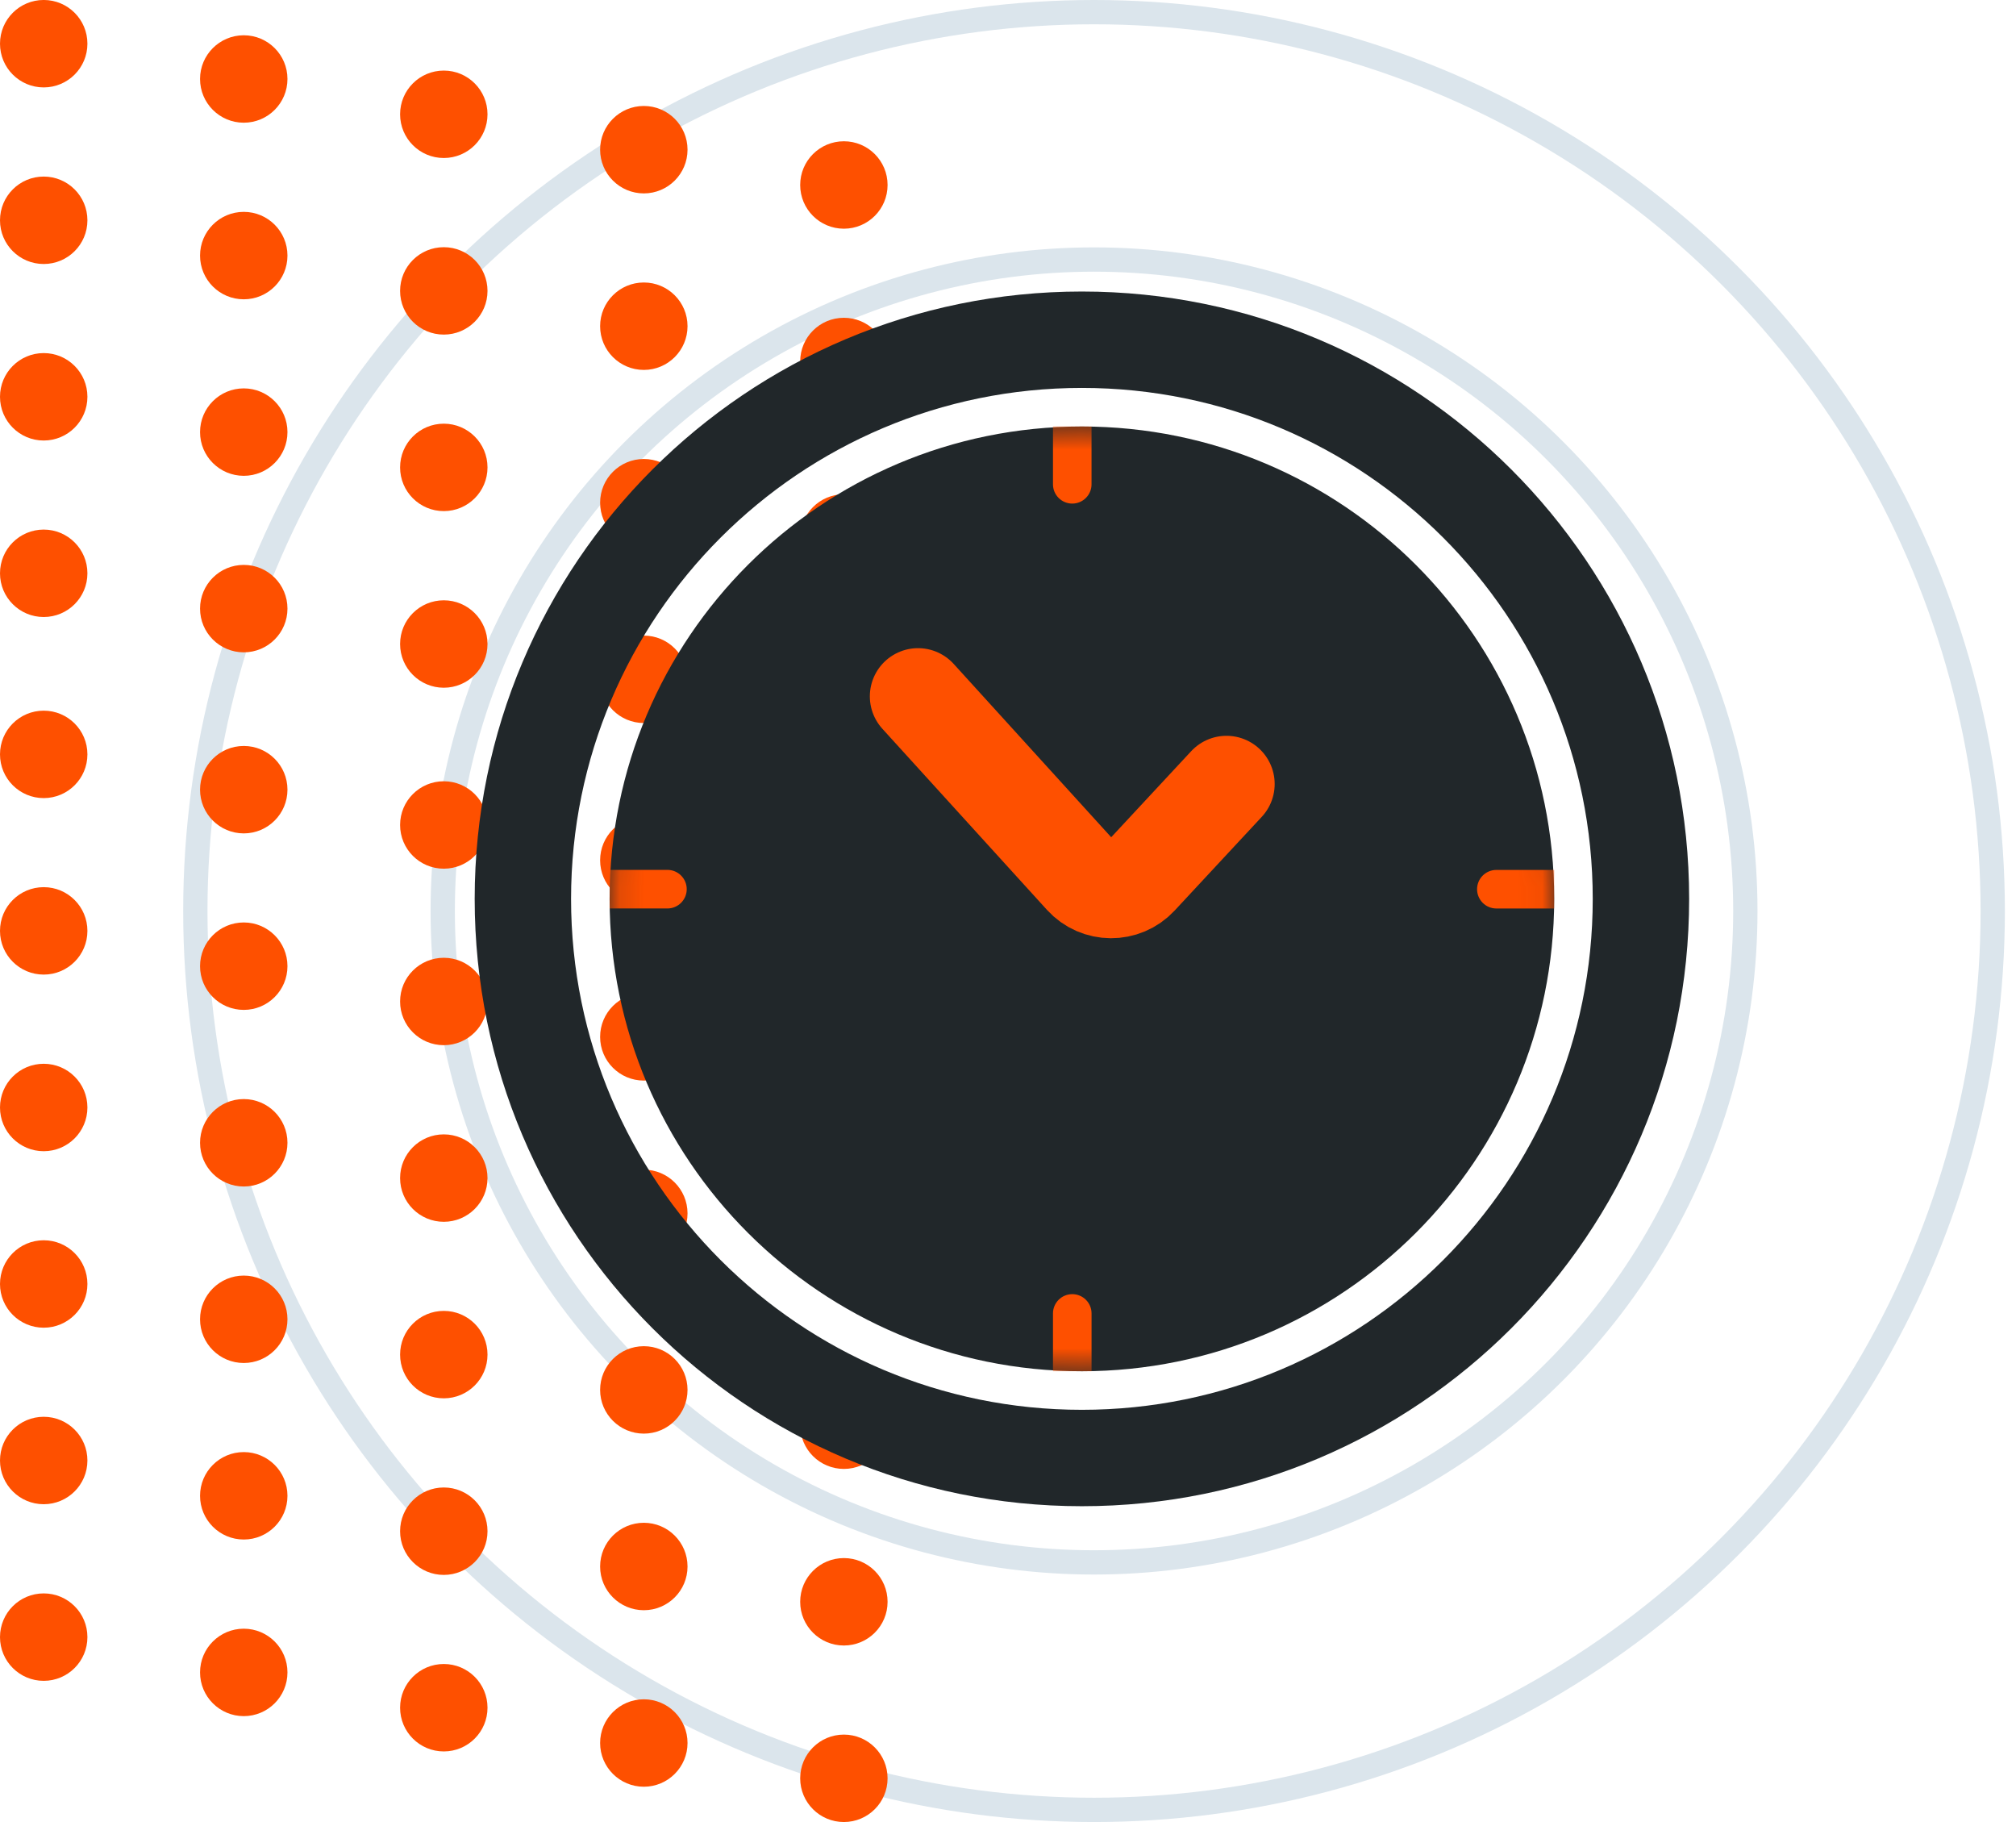 <svg width="83" height="75" viewBox="0 0 83 75" fill="none" xmlns="http://www.w3.org/2000/svg">
<circle cx="45.042" cy="37.5" r="37" stroke="#DBE5EC"/>
<circle cx="45.042" cy="37.309" r="17.556" stroke="#3B4A52"/>
<circle cx="45.042" cy="37.498" r="26.815" stroke="#DBE5EC"/>
<path d="M32.944 29.415C32.944 28.422 33.749 27.616 34.743 27.616C35.737 27.616 36.542 28.422 36.542 29.415C36.542 30.409 35.737 31.215 34.743 31.215C33.749 31.215 32.944 30.409 32.944 29.415Z" fill="#FE5000"/>
<path d="M32.944 73.201C32.944 72.207 33.749 71.401 34.743 71.401C35.737 71.401 36.542 72.207 36.542 73.201C36.542 74.194 35.737 75 34.743 75C33.749 75 32.944 74.194 32.944 73.201Z" fill="#FE5000"/>
<path d="M32.944 22.146C32.944 21.152 33.749 20.346 34.743 20.346C35.737 20.346 36.542 21.152 36.542 22.146C36.542 23.14 35.737 23.945 34.743 23.945C33.749 23.945 32.944 23.14 32.944 22.146Z" fill="#FE5000"/>
<path d="M32.944 65.935C32.944 64.941 33.749 64.135 34.743 64.135C35.737 64.135 36.542 64.941 36.542 65.935C36.542 66.929 35.737 67.734 34.743 67.734C33.749 67.734 32.944 66.929 32.944 65.935Z" fill="#FE5000"/>
<path d="M32.944 14.88C32.944 13.886 33.749 13.081 34.743 13.081C35.737 13.081 36.542 13.886 36.542 14.88C36.542 15.874 35.737 16.68 34.743 16.68C33.749 16.68 32.944 15.874 32.944 14.88Z" fill="#FE5000"/>
<path d="M32.944 58.665C32.944 57.672 33.749 56.866 34.743 56.866C35.737 56.866 36.542 57.672 36.542 58.665C36.542 59.659 35.737 60.465 34.743 60.465C33.749 60.465 32.944 59.659 32.944 58.665Z" fill="#FE5000"/>
<path d="M32.944 7.615C32.944 6.621 33.749 5.815 34.743 5.815C35.737 5.815 36.542 6.621 36.542 7.615C36.542 8.608 35.737 9.414 34.743 9.414C33.749 9.414 32.944 8.608 32.944 7.615Z" fill="#FE5000"/>
<path d="M32.944 51.4C32.944 50.406 33.749 49.6 34.743 49.6C35.737 49.6 36.542 50.406 36.542 51.4C36.542 52.394 35.737 53.199 34.743 53.199C33.749 53.199 32.944 52.394 32.944 51.4Z" fill="#FE5000"/>
<path d="M32.944 44.134C32.944 43.14 33.749 42.335 34.743 42.335C35.737 42.335 36.542 43.14 36.542 44.134C36.542 45.128 35.737 45.934 34.743 45.934C33.749 45.934 32.944 45.128 32.944 44.134Z" fill="#FE5000"/>
<path d="M32.944 36.865C32.944 35.871 33.749 35.065 34.743 35.065C35.737 35.065 36.542 35.871 36.542 36.865C36.542 37.858 35.737 38.664 34.743 38.664C33.749 38.664 32.944 37.858 32.944 36.865Z" fill="#FE5000"/>
<path d="M24.707 27.962C24.707 26.968 25.513 26.163 26.507 26.163C27.5 26.163 28.306 26.968 28.306 27.962C28.306 28.956 27.5 29.762 26.507 29.762C25.513 29.762 24.707 28.956 24.707 27.962Z" fill="#FE5000"/>
<path d="M24.707 71.747C24.707 70.754 25.513 69.948 26.507 69.948C27.5 69.948 28.306 70.754 28.306 71.747C28.306 72.741 27.5 73.547 26.507 73.547C25.513 73.547 24.707 72.741 24.707 71.747Z" fill="#FE5000"/>
<path d="M24.707 20.693C24.707 19.699 25.513 18.893 26.507 18.893C27.5 18.893 28.306 19.699 28.306 20.693C28.306 21.686 27.5 22.492 26.507 22.492C25.513 22.492 24.707 21.686 24.707 20.693Z" fill="#FE5000"/>
<path d="M24.707 64.482C24.707 63.488 25.513 62.682 26.507 62.682C27.5 62.682 28.306 63.488 28.306 64.482C28.306 65.476 27.5 66.281 26.507 66.281C25.513 66.281 24.707 65.476 24.707 64.482Z" fill="#FE5000"/>
<path d="M24.707 13.427C24.707 12.433 25.513 11.628 26.507 11.628C27.5 11.628 28.306 12.433 28.306 13.427C28.306 14.421 27.5 15.227 26.507 15.227C25.513 15.227 24.707 14.421 24.707 13.427Z" fill="#FE5000"/>
<path d="M24.707 57.212C24.707 56.218 25.513 55.413 26.507 55.413C27.5 55.413 28.306 56.218 28.306 57.212C28.306 58.206 27.5 59.012 26.507 59.012C25.513 59.012 24.707 58.206 24.707 57.212Z" fill="#FE5000"/>
<path d="M24.707 6.161C24.707 5.168 25.513 4.362 26.507 4.362C27.5 4.362 28.306 5.168 28.306 6.161C28.306 7.155 27.5 7.961 26.507 7.961C25.513 7.961 24.707 7.155 24.707 6.161Z" fill="#FE5000"/>
<path d="M24.707 49.947C24.707 48.953 25.513 48.147 26.507 48.147C27.5 48.147 28.306 48.953 28.306 49.947C28.306 50.941 27.5 51.746 26.507 51.746C25.513 51.746 24.707 50.941 24.707 49.947Z" fill="#FE5000"/>
<path d="M24.707 42.681C24.707 41.687 25.513 40.882 26.507 40.882C27.5 40.882 28.306 41.687 28.306 42.681C28.306 43.675 27.5 44.48 26.507 44.48C25.513 44.48 24.707 43.675 24.707 42.681Z" fill="#FE5000"/>
<path d="M24.707 35.411C24.707 34.418 25.513 33.612 26.507 33.612C27.5 33.612 28.306 34.418 28.306 35.411C28.306 36.405 27.5 37.211 26.507 37.211C25.513 37.211 24.707 36.405 24.707 35.411Z" fill="#FE5000"/>
<path d="M16.472 26.509C16.472 25.515 17.277 24.71 18.271 24.71C19.265 24.71 20.071 25.515 20.071 26.509C20.071 27.503 19.265 28.309 18.271 28.309C17.277 28.309 16.472 27.503 16.472 26.509Z" fill="#FE5000"/>
<path d="M16.472 70.294C16.472 69.3 17.277 68.495 18.271 68.495C19.265 68.495 20.071 69.3 20.071 70.294C20.071 71.288 19.265 72.094 18.271 72.094C17.277 72.094 16.472 71.288 16.472 70.294Z" fill="#FE5000"/>
<path d="M16.472 19.24C16.472 18.246 17.277 17.44 18.271 17.44C19.265 17.44 20.071 18.246 20.071 19.24C20.071 20.233 19.265 21.039 18.271 21.039C17.277 21.039 16.472 20.233 16.472 19.24Z" fill="#FE5000"/>
<path d="M16.472 63.029C16.472 62.035 17.277 61.229 18.271 61.229C19.265 61.229 20.071 62.035 20.071 63.029C20.071 64.022 19.265 64.828 18.271 64.828C17.277 64.828 16.472 64.022 16.472 63.029Z" fill="#FE5000"/>
<path d="M16.472 11.974C16.472 10.98 17.277 10.175 18.271 10.175C19.265 10.175 20.071 10.98 20.071 11.974C20.071 12.968 19.265 13.773 18.271 13.773C17.277 13.773 16.472 12.968 16.472 11.974Z" fill="#FE5000"/>
<path d="M16.472 55.759C16.472 54.765 17.277 53.96 18.271 53.96C19.265 53.96 20.071 54.765 20.071 55.759C20.071 56.753 19.265 57.559 18.271 57.559C17.277 57.559 16.472 56.753 16.472 55.759Z" fill="#FE5000"/>
<path d="M16.472 4.704C16.472 3.711 17.277 2.905 18.271 2.905C19.265 2.905 20.071 3.711 20.071 4.704C20.071 5.698 19.265 6.504 18.271 6.504C17.277 6.504 16.472 5.698 16.472 4.704Z" fill="#FE5000"/>
<path d="M16.472 48.493C16.472 47.5 17.277 46.694 18.271 46.694C19.265 46.694 20.071 47.5 20.071 48.493C20.071 49.487 19.265 50.293 18.271 50.293C17.277 50.293 16.472 49.487 16.472 48.493Z" fill="#FE5000"/>
<path d="M16.472 41.224C16.472 40.23 17.277 39.425 18.271 39.425C19.265 39.425 20.071 40.23 20.071 41.224C20.071 42.218 19.265 43.023 18.271 43.023C17.277 43.023 16.472 42.218 16.472 41.224Z" fill="#FE5000"/>
<path d="M16.472 33.958C16.472 32.965 17.277 32.159 18.271 32.159C19.265 32.159 20.071 32.965 20.071 33.958C20.071 34.952 19.265 35.758 18.271 35.758C17.277 35.758 16.472 34.952 16.472 33.958Z" fill="#FE5000"/>
<path d="M8.236 25.052C8.236 24.058 9.042 23.253 10.036 23.253C11.029 23.253 11.835 24.058 11.835 25.052C11.835 26.046 11.029 26.852 10.036 26.852C9.042 26.852 8.236 26.046 8.236 25.052Z" fill="#FE5000"/>
<path d="M8.236 68.841C8.236 67.847 9.042 67.042 10.036 67.042C11.029 67.042 11.835 67.847 11.835 68.841C11.835 69.835 11.029 70.641 10.036 70.641C9.042 70.641 8.236 69.835 8.236 68.841Z" fill="#FE5000"/>
<path d="M8.236 17.787C8.236 16.793 9.042 15.987 10.036 15.987C11.029 15.987 11.835 16.793 11.835 17.787C11.835 18.78 11.029 19.586 10.036 19.586C9.042 19.586 8.236 18.78 8.236 17.787Z" fill="#FE5000"/>
<path d="M8.236 61.572C8.236 60.578 9.042 59.772 10.036 59.772C11.029 59.772 11.835 60.578 11.835 61.572C11.835 62.566 11.029 63.371 10.036 63.371C9.042 63.371 8.236 62.566 8.236 61.572Z" fill="#FE5000"/>
<path d="M8.236 10.521C8.236 9.527 9.042 8.721 10.036 8.721C11.029 8.721 11.835 9.527 11.835 10.521C11.835 11.515 11.029 12.32 10.036 12.32C9.042 12.32 8.236 11.515 8.236 10.521Z" fill="#FE5000"/>
<path d="M8.236 54.306C8.236 53.312 9.042 52.507 10.036 52.507C11.029 52.507 11.835 53.312 11.835 54.306C11.835 55.3 11.029 56.105 10.036 56.105C9.042 56.105 8.236 55.3 8.236 54.306Z" fill="#FE5000"/>
<path d="M8.236 3.251C8.236 2.258 9.042 1.452 10.036 1.452C11.029 1.452 11.835 2.258 11.835 3.251C11.835 4.245 11.029 5.051 10.036 5.051C9.042 5.051 8.236 4.245 8.236 3.251Z" fill="#FE5000"/>
<path d="M8.236 47.04C8.236 46.047 9.042 45.241 10.036 45.241C11.029 45.241 11.835 46.047 11.835 47.04C11.835 48.034 11.029 48.84 10.036 48.84C9.042 48.84 8.236 48.034 8.236 47.04Z" fill="#FE5000"/>
<path d="M8.236 39.771C8.236 38.777 9.042 37.971 10.036 37.971C11.029 37.971 11.835 38.777 11.835 39.771C11.835 40.765 11.029 41.57 10.036 41.57C9.042 41.57 8.236 40.765 8.236 39.771Z" fill="#FE5000"/>
<path d="M8.236 32.505C8.236 31.511 9.042 30.706 10.036 30.706C11.029 30.706 11.835 31.511 11.835 32.505C11.835 33.499 11.029 34.305 10.036 34.305C9.042 34.305 8.236 33.499 8.236 32.505Z" fill="#FE5000"/>
<path d="M-0 23.599C-0 22.605 0.805 21.799 1.799 21.799C2.793 21.799 3.599 22.605 3.599 23.599C3.599 24.593 2.793 25.398 1.799 25.398C0.805 25.398 -0 24.593 -0 23.599Z" fill="#FE5000"/>
<path d="M-0 67.388C-0 66.394 0.805 65.589 1.799 65.589C2.793 65.589 3.599 66.394 3.599 67.388C3.599 68.382 2.793 69.188 1.799 69.188C0.805 69.188 -0 68.382 -0 67.388Z" fill="#FE5000"/>
<path d="M-0 16.333C-0 15.34 0.805 14.534 1.799 14.534C2.793 14.534 3.599 15.34 3.599 16.333C3.599 17.327 2.793 18.133 1.799 18.133C0.805 18.133 -0 17.327 -0 16.333Z" fill="#FE5000"/>
<path d="M-0 60.118C-0 59.125 0.805 58.319 1.799 58.319C2.793 58.319 3.599 59.125 3.599 60.118C3.599 61.112 2.793 61.918 1.799 61.918C0.805 61.918 -0 61.112 -0 60.118Z" fill="#FE5000"/>
<path d="M-0 9.068C-0 8.074 0.805 7.268 1.799 7.268C2.793 7.268 3.599 8.074 3.599 9.068C3.599 10.062 2.793 10.867 1.799 10.867C0.805 10.867 -0 10.062 -0 9.068Z" fill="#FE5000"/>
<path d="M-0 52.853C-0 51.859 0.805 51.053 1.799 51.053C2.793 51.053 3.599 51.859 3.599 52.853C3.599 53.847 2.793 54.652 1.799 54.652C0.805 54.652 -0 53.847 -0 52.853Z" fill="#FE5000"/>
<path d="M-0 1.798C-0 0.804 0.805 -0.001 1.799 -0.001C2.793 -0.001 3.599 0.804 3.599 1.798C3.599 2.792 2.793 3.598 1.799 3.598C0.805 3.598 -0 2.792 -0 1.798Z" fill="#FE5000"/>
<path d="M-0 45.587C-0 44.593 0.805 43.788 1.799 43.788C2.793 43.788 3.599 44.593 3.599 45.587C3.599 46.581 2.793 47.387 1.799 47.387C0.805 47.387 -0 46.581 -0 45.587Z" fill="#FE5000"/>
<path d="M-0 38.318C-0 37.324 0.805 36.518 1.799 36.518C2.793 36.518 3.599 37.324 3.599 38.318C3.599 39.312 2.793 40.117 1.799 40.117C0.805 40.117 -0 39.312 -0 38.318Z" fill="#FE5000"/>
<path d="M-0 31.052C-0 30.058 0.805 29.253 1.799 29.253C2.793 29.253 3.599 30.058 3.599 31.052C3.599 32.046 2.793 32.852 1.799 32.852C0.805 32.852 -0 32.046 -0 31.052Z" fill="#FE5000"/>
<path fill-rule="evenodd" clip-rule="evenodd" d="M44.542 62C58.35 62 69.543 50.807 69.543 37C69.543 23.193 58.35 12 44.542 12C30.735 12 19.543 23.193 19.543 37C19.543 50.807 30.735 62 44.542 62ZM63.987 37C63.987 47.739 55.281 56.444 44.542 56.444C33.804 56.444 25.098 47.739 25.098 37C25.098 26.261 33.804 17.556 44.542 17.556C55.281 17.556 63.987 26.261 63.987 37ZM65.574 37C65.574 48.615 56.158 58.032 44.542 58.032C32.927 58.032 23.511 48.615 23.511 37C23.511 25.384 32.927 15.968 44.542 15.968C56.158 15.968 65.574 25.384 65.574 37Z" fill="#21272A"/>
<mask id="mask0_6267_176296" style="mask-type:alpha" maskUnits="userSpaceOnUse" x="25" y="17" width="39" height="40">
<circle cx="44.543" cy="36.999" r="19.444" fill="#D9D9D9"/>
</mask>
<g mask="url(#mask0_6267_176296)">
<path d="M37.796 28.664L44.571 36.117C45.197 36.804 46.276 36.81 46.908 36.13L50.495 32.272" stroke="#FE5000" stroke-width="3.968" stroke-linecap="round"/>
<path d="M43.352 17.555H44.939V19.936C44.939 20.374 44.584 20.729 44.146 20.729C43.707 20.729 43.352 20.374 43.352 19.936V17.555Z" fill="#FE5000"/>
<path d="M63.987 35.809L63.987 37.396L61.606 37.396C61.167 37.396 60.812 37.041 60.812 36.602C60.812 36.164 61.167 35.809 61.606 35.809L63.987 35.809Z" fill="#FE5000"/>
<path d="M44.94 56.445L43.352 56.445L43.352 54.064C43.352 53.626 43.708 53.271 44.146 53.271C44.584 53.271 44.94 53.626 44.94 54.064L44.94 56.445Z" fill="#FE5000"/>
<path d="M25.098 37.395L25.098 35.807L27.479 35.807C27.917 35.807 28.273 36.163 28.273 36.601C28.273 37.039 27.917 37.395 27.479 37.395L25.098 37.395Z" fill="#FE5000"/>
</g>
</svg>
